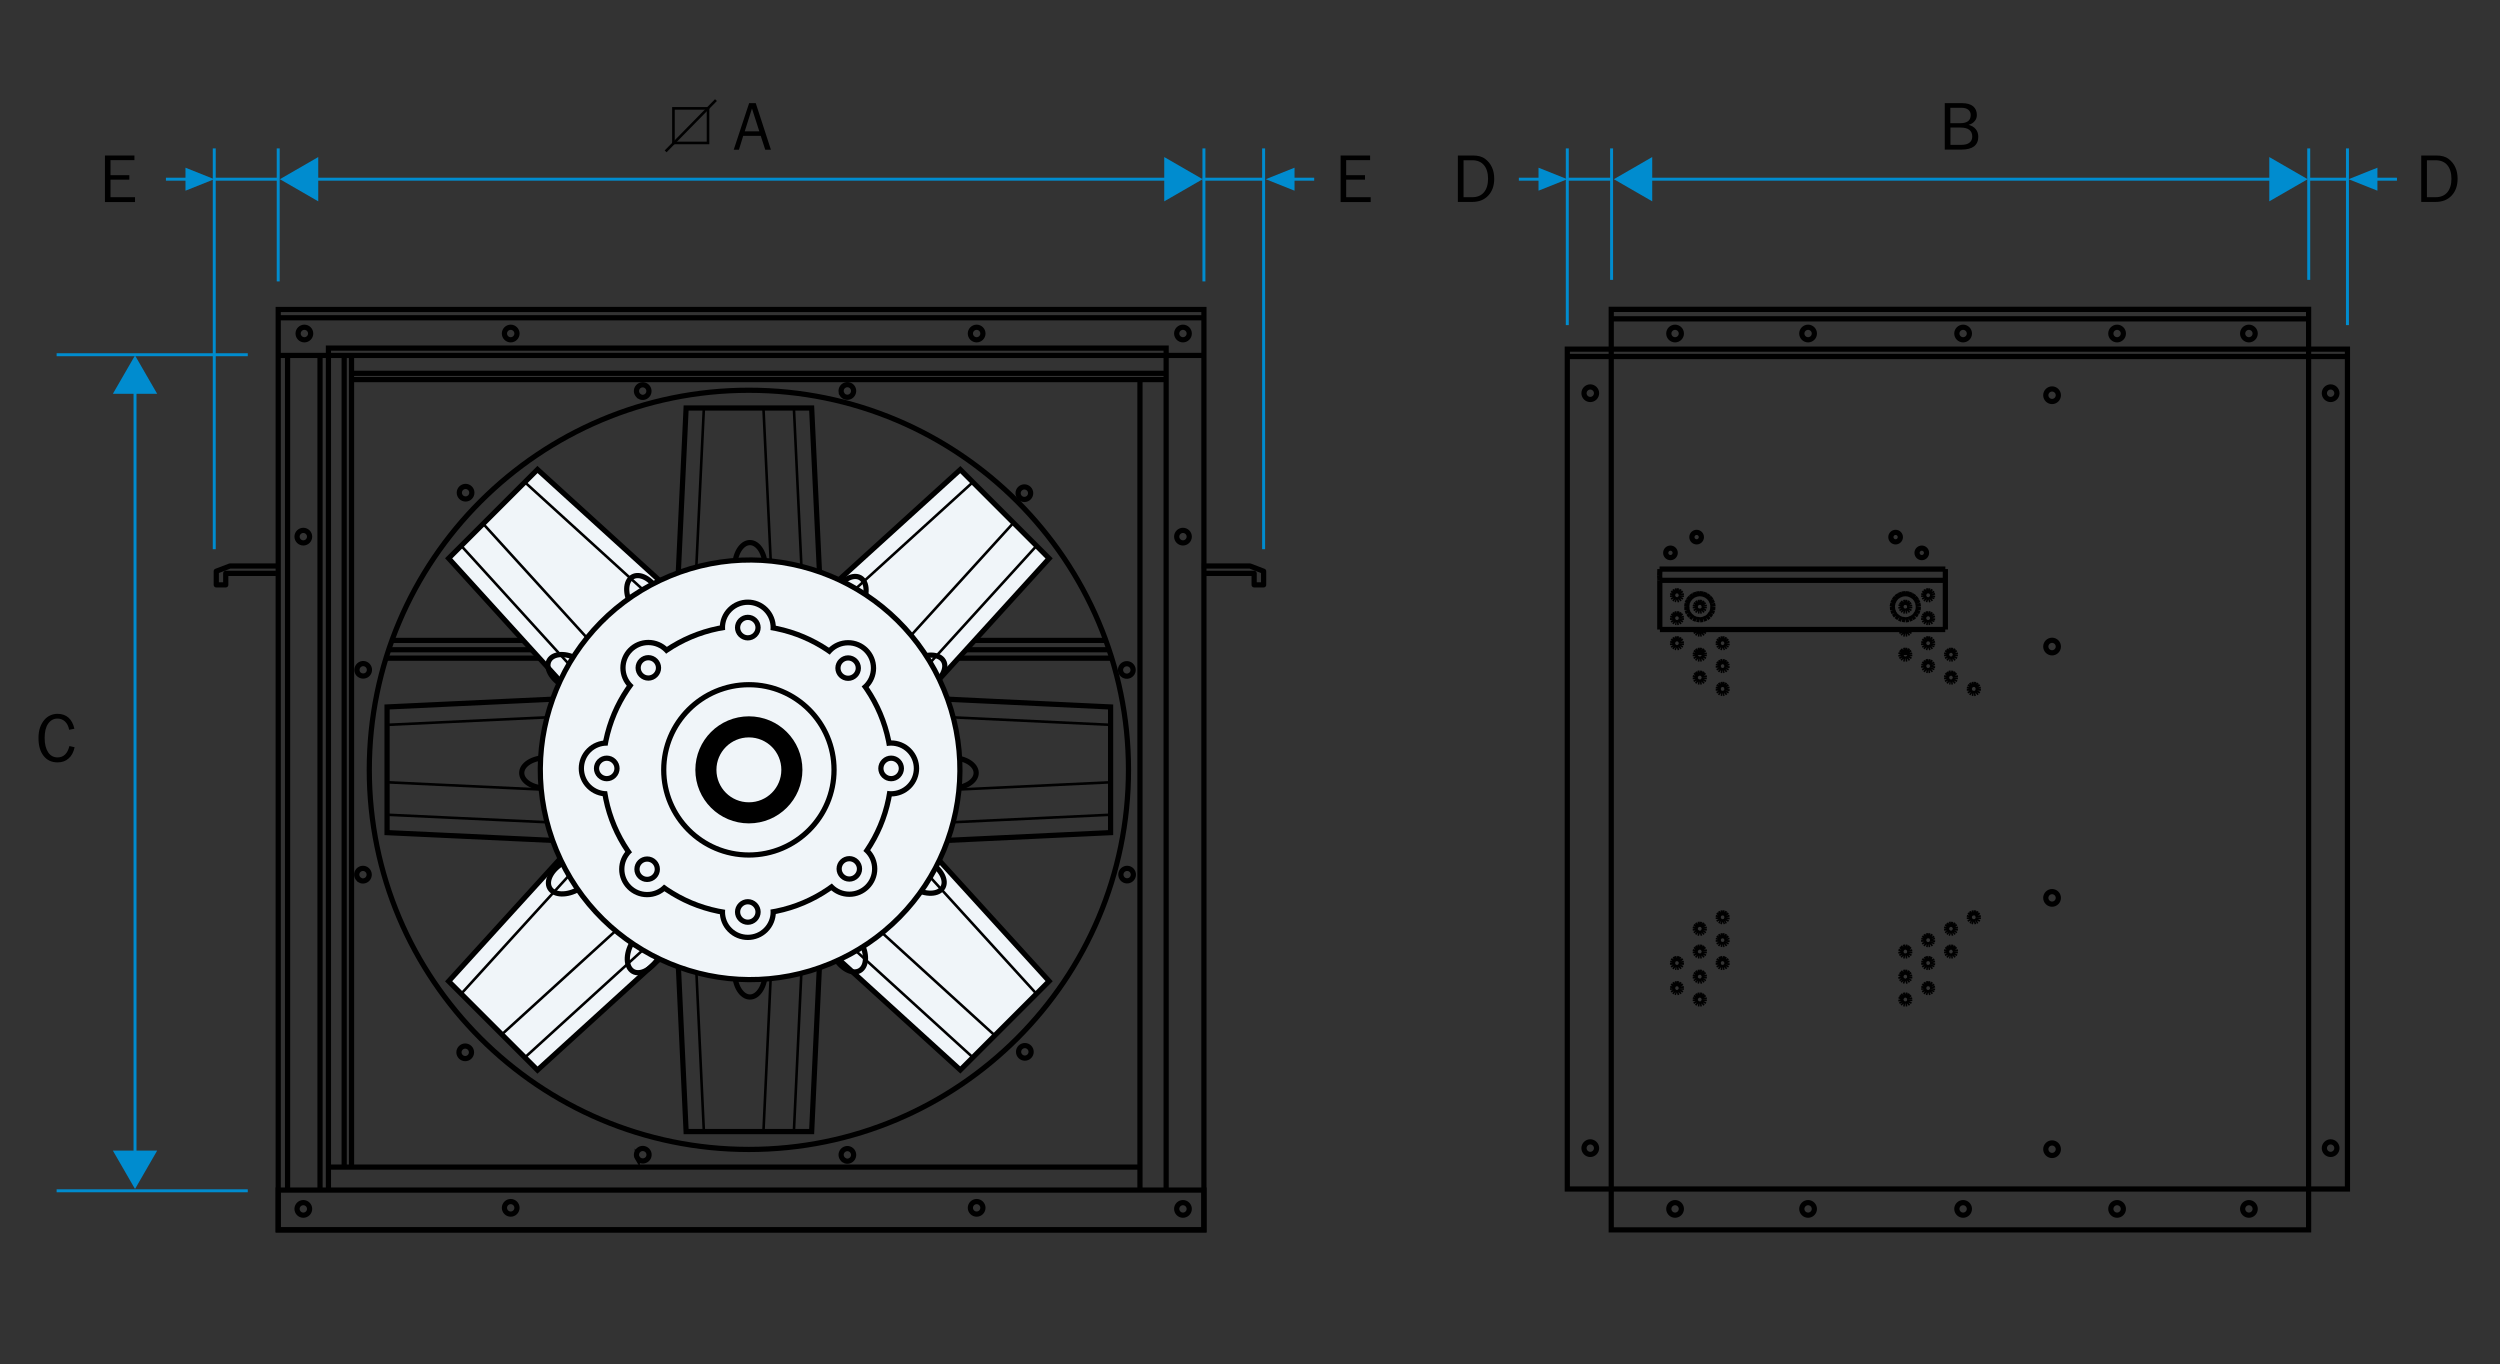 <?xml version="1.0" encoding="UTF-8"?>
<svg id="Layer_1" data-name="Layer 1" xmlns="http://www.w3.org/2000/svg" xmlns:xlink="http://www.w3.org/1999/xlink" viewBox="0 0 211.08 115.2">
  <rect x="0" y="0" width="211.08" height="115.2" fill="#333333" stroke="none"/>
  <defs>
    <style>
      .cls-1 {
        stroke-width: .22px;
      }

      .cls-1, .cls-2, .hairline, .cls-3, .cls-4, .cls-5, .cls-6 {
        fill: none;
      }

      .cls-1, .cls-2, .cls-3, .cls-5, .cls-6 {
        stroke: #000;
      }

      .cls-1, .cls-2, .cls-3, .cls-6 {
        stroke-miterlimit: 3.86;
      }

      .cls-2 {
        stroke-width: 1.78px;
      }

      .hairline {
        stroke: #008ccf;
        stroke-miterlimit: 10;
        stroke-width: .25px;
      }

      .cls-3 {
        stroke-width: .89px;
      }

      .cls-7, .cls-4, .cls-8, .cls-9 {
        stroke-width: 0px;
      }

      .cls-10 {
        clip-path: url(#clippath);
      }

      .cls-5 {
        stroke-linejoin: round;
      }

      .cls-5, .cls-6 {
        stroke-width: .44px;
      }

      .cls-8 {
        fill: #008ccf;
      }

      .cls-9 {
        fill: #f0f5f9;
      }
    </style>
    <clipPath id="clippath">
      <path class="cls-4" d="M31.18,65c0,17.7,14.35,32.05,32.05,32.05s32.05-14.35,32.05-32.05-14.35-32.05-32.05-32.05-32.05,14.35-32.05,32.05"/>
    </clipPath>
  </defs>
  <g>
    <line class="hairline" x1="138.95" y1="15.13" x2="192.15" y2="15.13"/>
    <polygon class="cls-8" points="139.5 17 136.26 15.13 139.5 13.26 139.5 17"/>
    <polygon class="cls-8" points="191.6 17 194.84 15.13 191.6 13.26 191.6 17"/>
  </g>
  <g>
    <line class="hairline" x1="26.32" y1="15.13" x2="98.85" y2="15.13"/>
    <polygon class="cls-8" points="26.87 17 23.63 15.13 26.87 13.26 26.87 17"/>
    <polygon class="cls-8" points="98.3 17 101.54 15.13 98.3 13.26 98.3 17"/>
  </g>
  <g>
    <line class="hairline" x1="11.4" y1="97.7" x2="11.4" y2="32.7"/>
    <polygon class="cls-8" points="13.27 97.15 11.4 100.39 9.53 97.15 13.27 97.15"/>
    <polygon class="cls-8" points="13.27 33.25 11.4 30.01 9.53 33.25 13.27 33.25"/>
  </g>
  <rect class="cls-6" x="23.49" y="26.13" width="78.16" height="77.71"/>
  <line class="cls-1" x1="60.45" y1="8.45" x2="56.2" y2="12.78"/>
  <rect class="cls-1" x="56.86" y="9.15" width="2.92" height="2.92"/>
  <path class="cls-6" d="M29.06,30.01v68.52M98.46,32.05H29.59M96.25,100.39V32.05M27.64,98.54h68.7M29.68,30.01v68.52M98.46,31.52H29.77M24.28,100.48V30.01M27.02,29.93v70.55M27.73,29.39h70.73v71.09H27.73V29.39ZM23.4,30.01h78.16M23.4,26.83h78.16M23.49,100.48h78.16v3.36H23.49v-3.36Z"/>
  <line class="hairline" x1="4.78" y1="100.54" x2="20.92" y2="100.54"/>
  <line class="hairline" x1="4.78" y1="29.95" x2="20.92" y2="29.95"/>
  <path class="cls-7" d="M5.84,61.62c-.06-.31-.18-.54-.35-.7-.17-.16-.38-.25-.63-.25-.34,0-.6.15-.8.44-.2.29-.29.69-.29,1.2s.1.91.29,1.2.46.44.8.44c.25,0,.46-.08.63-.24.17-.16.29-.4.37-.72l.44.1c-.09.42-.26.74-.51.95-.24.22-.55.33-.93.33-.5,0-.89-.18-1.18-.55-.29-.37-.43-.86-.43-1.5,0-.33.04-.63.13-.89.09-.26.22-.49.4-.69.14-.15.3-.27.49-.35s.38-.12.59-.12c.37,0,.68.11.92.32.24.21.41.53.5.94l-.45.09Z"/>
  <line class="hairline" x1="23.49" y1="12.53" x2="23.49" y2="23.76"/>
  <line class="hairline" x1="101.65" y1="12.53" x2="101.65" y2="23.76"/>
  <path class="cls-7" d="M62.88,11.09h1.23l-.62-1.93-.61,1.93ZM61.95,12.64l1.3-3.93h.56l1.28,3.93h-.48l-.38-1.17h-1.48l-.36,1.17h-.45Z"/>
  <path class="cls-6" d="M143.68,54.92l-.17-.02M143.53,54.9l-.17.02M143.38,54.92l-.15.09M143.25,55l-.11.13M143.16,55.13l-.04.15M143.14,55.28v.13M143.16,55.41l.07.13M143.25,55.54l.11.09M143.38,55.63l.13.02M143.53,55.65l.13-.02M143.68,55.63l.11-.09M143.81,55.54l.07-.13M143.89,51.09l-.11-.13M143.81,50.96l-.15-.09M143.68,50.87l-.17-.02M143.53,50.85l-.17.02M143.38,50.87l-.15.09M143.25,50.96l-.11.13M143.16,51.09l-.04.13M143.14,51.22v.15M143.16,51.37l.07.13M143.25,51.5l.11.09M143.38,51.58l.13.02M143.53,51.6l.13-.02M143.68,51.58l.11-.09M143.81,51.5l.07-.13M141.96,54.16l-.11-.13M141.87,54.04l-.15-.09M141.74,53.95l-.17-.02M141.59,53.93l-.15.02M141.46,53.95l-.15.09M141.33,54.04l-.11.13M141.25,54.16l-.04.15M141.22,54.32v.15M141.25,54.47l.07.11M141.33,54.57l.11.09M141.46,54.66l.11.04M141.59,54.7l.13-.04M141.74,54.66l.11-.09M141.87,54.57l.07-.11M161.24,55.13l-.11-.13M161.16,55l-.15-.09M161.03,54.92l-.17-.02M160.88,54.9l-.17.02M160.72,54.92l-.13.09M160.62,55l-.11.13M160.53,55.13l-.06.15M160.49,55.28l.02.13M160.53,55.41l.07.13M160.62,55.54l.09.09M160.72,55.63l.13.02M160.88,55.65l.13-.02M161.03,55.63l.11-.09M161.16,55.54l.07-.13M143.85,55.09h-.67M141.96,50.12l-.11-.13M141.87,49.99l-.15-.09M141.74,49.9l-.17-.02M141.59,49.88l-.15.02M141.46,49.9l-.15.09M141.33,49.99l-.11.13M141.25,50.12l-.04.15M141.22,50.27v.13M141.25,50.4l.07.13M141.33,50.53l.11.09M141.46,50.61l.11.04M141.59,50.66l.13-.04M141.74,50.61l.11-.09M141.87,50.53l.07-.13M141.96,52.03l-.11-.11M141.87,51.93l-.15-.09M141.74,51.84l-.17-.04M141.59,51.8l-.15.04M141.46,51.84l-.15.09M141.33,51.93l-.11.11M141.25,52.03l-.04.15M141.22,52.19v.15M141.25,52.34l.07.13M141.33,52.46l.11.09M141.46,52.55l.11.02M141.59,52.57l.13-.02M141.74,52.55l.11-.09M141.87,52.46l.07-.13M163.16,50.12l-.08-.13M163.09,49.99l-.15-.09M162.96,49.9l-.17-.02M162.81,49.88l-.17.02M162.66,49.9l-.15.09M162.53,49.99l-.11.13M162.45,50.12l-.04.15M162.42,50.27v.13M162.45,50.4l.07.13M162.53,50.53l.11.09M162.66,50.61l.13.04M162.81,50.66l.13-.04M162.96,50.61l.11-.09M163.09,50.53l.04-.13M163.16,52.03l-.08-.11M163.09,51.93l-.15-.09M162.96,51.84l-.17-.04M162.81,51.8l-.17.04M162.66,51.84l-.15.09M162.53,51.93l-.11.11M162.45,52.03l-.04.15M162.42,52.19v.15M162.45,52.34l.07.13M162.53,52.46l.11.09M162.66,52.55l.13.02M162.81,52.57l.13-.02M162.96,52.55l.11-.09M163.09,52.46l.04-.13M144.6,50.94l-.13-.26M144.5,50.68l-.21-.24M144.3,50.44l-.23-.17M144.09,50.27l-.3-.11M143.81,50.16l-.3-.04M143.53,50.12l-.3.04M143.25,50.16l-.3.11M142.97,50.27l-.23.17M142.75,50.44l-.21.24M142.56,50.68l-.13.26M142.45,50.94l-.04.28M142.43,51.22v.3M142.45,51.52l.09.26M142.56,51.78l.17.24M142.75,52.01l.2.17M142.97,52.19l.26.11M143.25,52.29l.26.04M143.53,52.34l.26-.04M143.81,52.29l.26-.11M144.09,52.19l.2-.17M144.3,52.01l.17-.24M144.5,51.78l.09-.26M161.95,50.94l-.13-.26M161.84,50.68l-.19-.24M161.67,50.44l-.26-.17M161.43,50.27l-.28-.11M161.18,50.16l-.32-.04M160.88,50.12l-.3.04M160.6,50.16l-.28.11M160.34,50.27l-.26.17M160.1,50.44l-.19.24M159.93,50.68l-.13.26M159.82,50.94l-.06.28M159.78,51.22l.02.3M159.82,51.52l.09.26M159.93,51.78l.15.24M160.1,52.01l.22.17M160.34,52.19l.24.11M160.6,52.29l.26.04M160.88,52.34l.28-.04M161.18,52.29l.24-.11M161.43,52.19l.22-.17M161.67,52.01l.15-.24M161.84,51.78l.09-.26M161.95,51.52l.02-.3M144.6,51.52l.02-.3M163.16,52.34l.02-.15M163.16,50.4l.02-.13M141.96,52.34v-.15M141.96,50.4v-.13M140.15,53.15h24.09M164.25,48.05h-24.13M140.15,48.05l-.02.56M140.15,49l-.02-.39M161.2,55.09h-.67M161.24,55.41v-.13M141.96,54.47v-.15M143.89,51.37v-.15M143.89,55.41v-.13M145.81,58.32l.02-.15M145.81,54.47l.02-.15M163.16,54.47l.02-.15M163.16,56.38l.02-.15M167.03,58.32v-.15M145.81,81.46l.02-.15M141.96,81.46v-.15M167.03,77.6v-.15M161.24,82.62v-.15M141.96,83.57v-.13M165.09,80.49v-.15M163.16,79.52l.02-.15M143.89,80.49v-.15M143.89,78.57v-.15M145.81,79.52l.02-.15M165.09,78.57v-.15M163.16,83.57l.02-.13M163.16,81.46l.02-.15M161.24,84.53v-.15M145.81,77.6l.02-.15M143.89,82.62v-.15M143.89,84.53v-.15M165.09,57.35v-.15M165.09,55.41v-.13M161.24,53.3v-.15M161.24,51.37v-.15M145.81,56.38l.02-.15M143.89,57.35v-.15M143.89,53.3v-.15M161.24,80.49v-.15"/>
  <path class="cls-6" d="M145.59,79.74l.11-.09M145.72,79.65l.07-.13M143.89,78.27l-.11-.13M143.81,78.14l-.15-.09M143.68,78.06l-.17-.02M143.53,78.03l-.17.02M143.38,78.06l-.15.09M143.25,78.14l-.11.13M143.16,78.27l-.04.15M143.14,78.42v.15M143.16,78.57l.07.11M143.25,78.68l.11.09M143.38,78.77l.13.04M143.53,78.81l.13-.04M143.68,78.77l.11-.09M143.81,78.68l.07-.11M143.89,80.19l-.11-.11M143.81,80.08l-.15-.09M143.68,79.99l-.17-.04M143.53,79.95l-.17.04M143.38,79.99l-.15.09M143.25,80.08l-.11.11M143.16,80.19l-.04.15M143.14,80.34v.15M143.16,80.49l.07.13M143.25,80.62l.11.09M143.38,80.7l.13.02M143.53,80.72l.13-.02M143.68,80.7l.11-.09M143.81,80.62l.07-.13M163.16,79.24l-.08-.13M163.09,79.11l-.15-.09M162.96,79.02l-.17-.02M162.81,79l-.17.02M162.66,79.02l-.15.09M162.53,79.11l-.11.13M162.45,79.24l-.04.13M162.42,79.37v.15M162.45,79.52l.07.13M162.53,79.65l.11.09M162.66,79.74l.13.02M162.81,79.76l.13-.02M162.96,79.74l.11-.09M163.09,79.65l.05-.13M165.09,80.19l-.11-.11M165.01,80.08l-.15-.09M164.88,79.99l-.17-.04M164.73,79.95l-.15.04M164.6,79.99l-.15.09M164.47,80.08l-.11.11M164.38,80.19l-.04.15M164.36,80.34v.15M164.38,80.49l.07.13M164.47,80.62l.11.09M164.6,80.7l.11.02M164.73,80.72l.13-.02M164.88,80.7l.11-.09M165.01,80.62l.07-.13M141.96,83.29l-.11-.13M141.87,83.16l-.15-.09M141.74,83.07l-.17-.02M141.59,83.05l-.15.02M141.46,83.07l-.15.09M141.33,83.16l-.11.13M141.25,83.29l-.04.15M141.22,83.44v.13M141.25,83.57l.07.13M141.33,83.7l.11.09M141.46,83.78l.11.04M141.59,83.82l.13-.04M141.74,83.78l.11-.09M141.87,83.7l.07-.13M161.24,82.32l-.11-.13M161.16,82.19l-.15-.09M161.03,82.1l-.17-.02M160.88,82.08l-.17.02M160.72,82.1l-.13.09M160.62,82.19l-.11.13M160.53,82.32l-.06.15M160.49,82.47l.02.15M160.53,82.62l.07.11M160.62,82.73l.09.09M160.72,82.81l.13.04M160.88,82.86l.13-.04M161.03,82.81l.11-.09M161.16,82.73l.07-.11M167.03,77.3l-.11-.13M166.94,77.17l-.15-.09M166.82,77.09l-.17-.02M166.66,77.07l-.17.02M166.51,77.09l-.15.09M166.39,77.17l-.11.13M166.3,77.3l-.04.15M166.28,77.45v.15M166.3,77.6l.07.13M166.39,77.73l.11.06M166.51,77.8l.13.04M166.66,77.84l.13-.04M166.82,77.8l.11-.06M166.94,77.73l.07-.13M141.96,81.16l-.11-.13M141.87,81.03l-.15-.06M141.74,80.96l-.17-.04M141.59,80.92l-.15.04M141.46,80.96l-.15.06M141.33,81.03l-.11.13M141.25,81.16l-.04.15M141.22,81.31v.15M141.25,81.46l.07.13M141.33,81.59l.11.09M141.46,81.67l.11.02M141.59,81.69l.13-.02M141.74,81.67l.11-.09M141.87,81.59l.07-.13M145.81,81.16l-.11-.13M145.72,81.03l-.15-.06M145.59,80.96l-.15-.04M145.46,80.92l-.17.04M145.31,80.96l-.15.06M145.18,81.03l-.11.13M145.1,81.16l-.04.15M145.08,81.31v.15M145.1,81.46l.07.13M145.18,81.59l.11.09M145.31,81.67l.13.02M145.46,81.69l.11-.02M145.59,81.67l.11-.09M145.72,81.59l.07-.13M167.03,58.02l-.11-.13M166.94,57.89l-.15-.09M166.82,57.8l-.17-.02M166.66,57.78l-.17.02M166.51,57.8l-.15.09M166.39,57.89l-.11.13M166.3,58.02l-.04.15M166.28,58.17v.15M166.3,58.32l.07.13M166.39,58.45l.11.09M166.51,58.53l.13.02M166.66,58.56l.13-.02M166.82,58.53l.11-.09M166.94,58.45l.07-.13M163.16,56.1l-.08-.13M163.09,55.97l-.15-.09M162.96,55.89l-.17-.04M162.81,55.84l-.17.04M162.66,55.89l-.15.09M162.53,55.97l-.11.13M162.45,56.1l-.04.13M162.42,56.23v.15M162.45,56.38l.07.13M162.53,56.51l.11.09M162.66,56.6l.13.02M162.81,56.62l.13-.02M162.96,56.6l.11-.09M163.09,56.51l.05-.13M163.16,54.17l-.08-.13M163.09,54.04l-.15-.09M162.96,53.95l-.17-.02M162.81,53.93l-.17.02M162.66,53.95l-.15.09M162.53,54.04l-.11.13M162.45,54.17l-.04.15M162.42,54.32v.15M162.45,54.47l.07.11M162.53,54.57l.11.09M162.66,54.66l.13.04M162.81,54.7l.13-.04M162.96,54.66l.11-.09M163.09,54.57l.05-.11M145.81,54.17l-.11-.13M145.72,54.04l-.15-.09M145.59,53.95l-.15-.02M145.46,53.93l-.17.02M145.31,53.95l-.15.09M145.18,54.04l-.11.13M145.1,54.17l-.04.15M145.08,54.32v.15M145.1,54.47l.07.11M145.18,54.57l.11.09M145.31,54.66l.13.04M145.46,54.7l.11-.04M145.59,54.66l.11-.09M145.72,54.57l.07-.11M145.81,58.02l-.11-.13M145.72,57.89l-.15-.09M145.59,57.8l-.15-.02M145.46,57.78l-.17.02M145.31,57.8l-.15.09M145.18,57.89l-.11.13M145.1,58.02l-.04.15M145.08,58.17v.15M145.1,58.32l.07.13M145.18,58.45l.11.09M145.31,58.53l.13.02M145.46,58.56l.11-.02M145.59,58.53l.11-.09M145.72,58.45l.07-.13M143.89,55.13l-.11-.13M143.81,55l-.15-.09"/>
  <path class="cls-6" d="M160.53,80.19l-.06.15M160.49,80.34l.02.15M160.53,80.49l.07.13M160.62,80.62l.09.09M160.72,80.7l.13.02M160.88,80.72l.13-.02M161.03,80.7l.11-.09M161.16,80.62l.07-.13M143.16,53.3l.07.13M143.25,53.43l.11.09M143.38,53.52l.13.02M143.53,53.54l.13-.02M143.68,53.52l.11-.09M143.81,53.43l.07-.13M143.89,57.05l-.11-.11M143.81,56.94l-.15-.09M143.68,56.86l-.17-.04M143.53,56.81l-.17.04M143.38,56.86l-.15.09M143.25,56.94l-.11.11M143.16,57.05l-.04.15M143.14,57.2v.15M143.16,57.35l.07.13M143.25,57.48l.11.09M143.38,57.57l.13.02M143.53,57.59l.13-.02M143.68,57.57l.11-.09M143.81,57.48l.07-.13M145.81,56.1l-.11-.13M145.72,55.97l-.15-.09M145.59,55.89l-.15-.04M145.46,55.84l-.17.04M145.31,55.89l-.15.09M145.18,55.97l-.11.13M145.1,56.1l-.04.13M145.08,56.23v.15M145.1,56.38l.07.13M145.18,56.51l.11.09M145.31,56.6l.13.02M145.46,56.62l.11-.02M145.59,56.6l.11-.09M145.72,56.51l.07-.13M161.24,51.09l-.11-.13M161.16,50.96l-.15-.09M161.03,50.87l-.17-.02M160.88,50.85l-.17.02M160.72,50.87l-.13.09M160.62,50.96l-.11.13M160.53,51.09l-.06.13M160.49,51.22l.02.15M160.53,51.37l.07.13M160.62,51.5l.09.09M160.72,51.58l.13.02M160.88,51.6l.13-.02M161.03,51.58l.11-.09M161.16,51.5l.07-.13M160.53,53.3l.07.13M160.62,53.43l.09.09M160.72,53.52l.13.02M160.88,53.54l.13-.02M161.03,53.52l.11-.09M161.16,53.43l.07-.13M165.09,55.13l-.11-.13M165.01,55l-.15-.09M164.88,54.92l-.17-.02M164.73,54.9l-.15.02M164.6,54.92l-.15.09M164.47,55l-.11.13M164.38,55.13l-.04.15M164.36,55.28v.13M164.38,55.41l.07.13M164.47,55.54l.11.09M164.6,55.63l.11.02M164.73,55.65l.13-.02M164.88,55.63l.11-.09M165.01,55.54l.07-.13M165.09,57.05l-.11-.11M165.01,56.94l-.15-.09M164.88,56.86l-.17-.04M164.73,56.81l-.15.04M164.6,56.86l-.15.09M164.47,56.94l-.11.11M164.38,57.05l-.04.15M164.36,57.2v.15M164.38,57.35l.07.13M164.47,57.48l.11.09M164.6,57.57l.11.02M164.73,57.59l.13-.02M164.88,57.57l.11-.09M165.01,57.48l.07-.13M143.89,84.25l-.11-.13M143.81,84.13l-.15-.09M143.68,84.04l-.17-.04M143.53,84l-.17.04M143.38,84.04l-.15.09M143.25,84.13l-.11.13M143.16,84.25l-.04.13M143.14,84.38v.15M143.16,84.53l.07.13M143.25,84.66l.11.09M143.38,84.75l.13.02M143.53,84.77l.13-.02M143.68,84.75l.11-.09M143.81,84.66l.07-.13M143.89,82.32l-.11-.13M143.81,82.19l-.15-.09M143.68,82.1l-.17-.02M143.53,82.08l-.17.02M143.38,82.1l-.15.09M143.25,82.19l-.11.13M143.16,82.32l-.04.15M143.14,82.47v.15M143.16,82.62l.07.11M143.25,82.73l.11.09M143.38,82.81l.13.04M143.53,82.86l.13-.04M143.68,82.81l.11-.09M143.81,82.73l.07-.11M145.81,77.3l-.11-.13M145.72,77.17l-.15-.09M145.59,77.09l-.15-.02M145.46,77.07l-.17.02M145.31,77.09l-.15.09M145.18,77.17l-.11.13M145.1,77.3l-.04.15M145.08,77.45v.15M145.1,77.6l.07.13M145.18,77.73l.11.06M145.31,77.8l.13.04M145.46,77.84l.11-.04M145.59,77.8l.11-.06M145.72,77.73l.07-.13M161.24,84.25l-.11-.13M161.16,84.13l-.15-.09M161.03,84.04l-.17-.04M160.88,84l-.17.04M160.72,84.04l-.13.09M160.62,84.13l-.11.13M160.53,84.25l-.06.13M160.49,84.38l.02.15M160.53,84.53l.07.13M160.62,84.66l.09.09M160.72,84.75l.13.02M160.88,84.77l.13-.02M161.03,84.75l.11-.09M161.16,84.66l.07-.13M163.16,81.16l-.08-.13M163.09,81.03l-.15-.06M162.96,80.96l-.17-.04M162.81,80.92l-.17.04M162.66,80.96l-.15.06M162.53,81.03l-.11.13M162.45,81.16l-.04.15M162.43,81.31v.15M162.45,81.46l.07.13M162.53,81.59l.11.09M162.66,81.67l.13.02M162.81,81.69l.13-.02M162.96,81.67l.11-.09M163.09,81.59l.05-.13M163.16,83.29l-.08-.13M163.09,83.16l-.15-.09M162.96,83.07l-.17-.02M162.81,83.05l-.17.02M162.66,83.07l-.15.09M162.53,83.16l-.11.13M162.45,83.29l-.04.15M162.43,83.44v.13M162.45,83.57l.07.13M162.53,83.7l.11.09M162.66,83.78l.13.04M162.81,83.82l.13-.04M162.96,83.78l.11-.09M163.09,83.7l.05-.13M165.09,78.27l-.11-.13M165.01,78.14l-.15-.09M164.88,78.06l-.17-.02M164.73,78.03l-.15.02M164.6,78.06l-.15.09M164.47,78.14l-.11.13M164.38,78.27l-.04.15M164.36,78.42v.15M164.38,78.57l.07.11M164.47,78.68l.11.09M164.6,78.77l.11.04M164.73,78.81l.13-.04M164.88,78.77l.11-.09M165.01,78.68l.07-.11M145.81,79.24l-.11-.13M145.72,79.11l-.15-.09M145.59,79.02l-.15-.02M145.46,79l-.17.02M145.31,79.02l-.15.09M145.18,79.11l-.11.13M145.1,79.24l-.04.13M145.08,79.37v.15M145.1,79.52l.07.13M145.18,79.65l.11.09M145.31,79.73l.13.02M145.46,79.76l.11-.02"/>
  <path class="cls-6" d="M161.98,51.22l-.05-.28M144.64,51.22l-.05-.28M163.19,52.18l-.05-.15M163.19,50.27l-.05-.15M141.97,52.18l-.03-.15M141.97,50.27l-.03-.15M140.14,49v4.15M164.25,49v4.15M164.25,49v-.95M164.25,49h-24.12M161.25,55.28l-.03-.15M141.97,54.32l-.03-.15M143.91,51.22l-.03-.13M143.91,55.28l-.03-.15M145.84,58.17l-.05-.15M145.84,54.32l-.05-.15M163.19,54.32l-.05-.15M163.19,56.23l-.05-.13M167.04,58.17l-.03-.15M145.84,81.31l-.05-.15M141.97,81.31l-.03-.15M167.04,77.45l-.03-.15M161.25,82.47l-.03-.15M141.97,83.44l-.03-.15M165.11,80.34l-.03-.15M163.19,79.37l-.05-.13M143.91,80.34l-.03-.15M143.91,78.42l-.03-.15M145.84,79.37l-.05-.13M165.11,78.42l-.03-.15M163.19,83.44l-.05-.15M163.19,81.31l-.05-.15M161.25,84.38l-.03-.13M145.84,77.45l-.05-.15M143.91,82.47l-.03-.15M143.91,84.38l-.03-.13M165.11,57.2l-.03-.15M165.11,55.28l-.03-.15M160.48,53.15l.03.15M161.25,51.22l-.03-.13M145.84,56.23l-.05-.13M143.91,57.2l-.03-.15M143.13,53.15v.15M161.25,80.34l-.03-.15M161.24,80.19l-.11-.11M161.16,80.08l-.15-.09M161.03,79.99l-.17-.04M160.88,79.95l-.17.04M160.72,79.99l-.13.09M160.62,80.08l-.11.11"/>
  <path class="cls-5" d="M23.48,47.79h-4.07l-1.15.44v1.15h.8v-.97h4.24M101.47,47.79h4.07l1.15.44v1.15h-.8v-.97h-4.24"/>
  <g class="cls-10">
    <path class="cls-6" d="M30.72,54.86h64.75M30.72,55.57h64.75M30.72,54.07h64.75"/>
  </g>
  <path class="cls-6" d="M32.68,59.69l15.12-.71h31.03l14.94.71v10.61l-14.94.71h-31.03l-15.12-.71v-10.61ZM31.18,65c0-17.7,14.35-32.05,32.05-32.05s32.05,14.35,32.05,32.05-14.35,32.05-32.05,32.05-32.05-14.35-32.05-32.05Z"/>
  <path class="cls-1" d="M32.68,68.79l15.12.71h31.03l14.94-.71M32.68,61.2l15.12-.71h31.03l14.94.71"/>
  <polygon class="cls-9" points="37.88 82.85 48.07 71.65 70.01 49.71 81.08 39.65 88.58 47.15 78.52 58.21 56.57 80.16 45.38 90.35 37.88 82.85"/>
  <polygon class="cls-6" points="37.88 82.85 48.07 71.65 70.01 49.71 81.08 39.65 88.58 47.15 78.52 58.21 56.57 80.16 45.38 90.35 37.88 82.85"/>
  <path class="cls-1" d="M44.32,89.28l11.19-10.19,21.94-21.94,10.07-11.07M38.94,83.91l10.19-11.19,21.94-21.94,11.07-10.07"/>
  <polygon class="cls-6" points="57.93 95.54 57.22 80.42 57.22 49.39 57.93 34.45 68.53 34.45 69.24 49.39 69.24 80.42 68.53 95.54 57.93 95.54"/>
  <path class="cls-1" d="M67.03,95.54l.71-15.12v-31.03l-.71-14.94M59.43,95.54l-.71-15.12v-31.03l.71-14.94"/>
  <polygon class="cls-9" points="81.08 90.34 69.88 80.15 47.94 58.21 37.88 47.14 45.38 39.64 56.45 49.71 78.39 71.65 88.58 82.84 81.08 90.34"/>
  <polygon class="cls-6" points="81.08 90.34 69.88 80.15 47.94 58.21 37.88 47.14 45.38 39.64 56.45 49.71 78.39 71.65 88.58 82.84 81.08 90.34"/>
  <path class="cls-1" d="M64.46,95.54l.71-15.12v-31.03l-.71-14.94M42.37,87.34l11.19-10.19,21.94-21.94,10.07-11.07M32.68,66.05l15.12.71h31.03l14.94-.71M84,87.43l-11.19-10.19-21.94-21.94-10.07-11.07M87.51,83.91l-10.19-11.19-21.94-21.94-11.07-10.07M82.14,89.28l-11.19-10.19-21.94-21.94-10.07-11.07"/>
  <path class="cls-6" d="M55.61,80.85c-.58,1-1.55,1.52-2.16,1.17-.62-.36-.65-1.46-.07-2.46l17.1-29.61c.58-1,1.55-1.52,2.16-1.17.62.36.65,1.46.07,2.46l-17.1,29.61ZM48.88,75.06c-1,.58-2.1.55-2.46-.07-.36-.62.16-1.59,1.17-2.16l29.61-17.1c1-.58,2.1-.55,2.46.07.36.62-.17,1.59-1.17,2.16l-29.61,17.1ZM46.14,66.55c-1.16,0-2.09-.58-2.09-1.29s.94-1.29,2.09-1.29h34.19c1.16,0,2.09.58,2.09,1.29s-.94,1.29-2.09,1.29h-34.19ZM47.54,57.91c-1-.58-1.52-1.55-1.17-2.16.36-.62,1.46-.65,2.46-.07l29.61,17.09c1,.58,1.52,1.55,1.17,2.16h0c-.36.62-1.46.65-2.46.07l-29.61-17.09ZM53.33,51.17c-.58-1-.55-2.1.07-2.46.62-.36,1.59.16,2.16,1.17l17.1,29.61c.58,1,.55,2.1-.07,2.46-.62.36-1.59-.17-2.16-1.17l-17.1-29.61ZM62.03,47.9c0-1.15.58-2.09,1.29-2.09s1.29.94,1.29,2.09v34.19c0,1.15-.58,2.09-1.29,2.09s-1.29-.94-1.29-2.09v-34.19Z"/>
  <path class="cls-9" d="M45.62,65c0-9.78,7.93-17.71,17.71-17.71s17.71,7.93,17.71,17.71-7.93,17.71-17.71,17.71-17.71-7.93-17.71-17.71"/>
  <circle class="cls-6" cx="63.33" cy="65" r="17.71" transform="translate(-20.05 29.18) rotate(-22.5)"/>
  <path class="cls-9" d="M51.13,65c0-6.6,5.35-11.96,11.96-11.96s11.96,5.35,11.96,11.96-5.35,11.96-11.96,11.96-11.96-5.35-11.96-11.96"/>
  <circle class="cls-3" cx="63.09" cy="65" r="11.96"/>
  <path class="cls-9" d="M69.79,73.36c0-1.06.86-1.92,1.92-1.92s1.92.86,1.92,1.92-.86,1.92-1.92,1.92-1.92-.86-1.92-1.92"/>
  <circle class="cls-3" cx="71.71" cy="73.36" r="1.92"/>
  <path class="cls-9" d="M52.82,56.39c0-1.06.86-1.92,1.92-1.92s1.92.86,1.92,1.92-.86,1.92-1.92,1.92-1.92-.86-1.92-1.92"/>
  <circle class="cls-3" cx="54.74" cy="56.39" r="1.92"/>
  <path class="cls-9" d="M73.88,66.24c-.75-.75-.75-1.97,0-2.72.75-.75,1.97-.75,2.72,0,.75.75.75,1.97,0,2.72-.75.75-1.97.75-2.72,0"/>
  <path class="cls-3" d="M73.88,66.24c-.75-.75-.75-1.97,0-2.72.75-.75,1.97-.75,2.72,0,.75.75.75,1.97,0,2.72-.75.75-1.97.75-2.72,0Z"/>
  <path class="cls-9" d="M49.87,66.24c-.75-.75-.75-1.97,0-2.72.75-.75,1.97-.75,2.72,0,.75.75.75,1.97,0,2.72-.75.75-1.97.75-2.72,0"/>
  <path class="cls-3" d="M49.87,66.24c-.75-.75-.75-1.97,0-2.72.75-.75,1.97-.75,2.72,0,.75.75.75,1.97,0,2.72-.75.75-1.97.75-2.72,0Z"/>
  <path class="cls-9" d="M71.61,58.33c-1.06,0-1.92-.86-1.92-1.92s.86-1.92,1.92-1.92c1.06,0,1.92.86,1.92,1.92s-.86,1.92-1.92,1.92"/>
  <path class="cls-3" d="M71.61,58.33c-1.06,0-1.92-.86-1.92-1.92s.86-1.92,1.92-1.92c1.06,0,1.92.86,1.92,1.92s-.86,1.92-1.92,1.92Z"/>
  <path class="cls-9" d="M54.64,75.31c-1.06,0-1.92-.86-1.92-1.92s.86-1.92,1.92-1.92,1.92.86,1.92,1.92-.86,1.92-1.92,1.92"/>
  <path class="cls-3" d="M54.64,75.31c-1.06,0-1.92-.86-1.92-1.92s.86-1.92,1.92-1.92,1.92.86,1.92,1.92-.86,1.92-1.92,1.92Z"/>
  <path class="cls-9" d="M64.5,54.35c-.75.75-1.97.75-2.72,0-.75-.75-.75-1.97,0-2.72.75-.75,1.97-.75,2.72,0,.75.75.75,1.97,0,2.72"/>
  <path class="cls-3" d="M64.5,54.35c-.75.75-1.97.75-2.72,0-.75-.75-.75-1.97,0-2.72.75-.75,1.97-.75,2.72,0,.75.75.75,1.97,0,2.72Z"/>
  <path class="cls-9" d="M64.5,78.36c-.75.75-1.97.75-2.72,0-.75-.75-.75-1.97,0-2.72.75-.75,1.97-.75,2.72,0,.75.75.75,1.97,0,2.72"/>
  <path class="cls-3" d="M64.5,78.36c-.75.75-1.97.75-2.72,0-.75-.75-.75-1.97,0-2.72.75-.75,1.97-.75,2.72,0,.75.75.75,1.97,0,2.72Z"/>
  <path class="cls-9" d="M51.13,65c0-6.6,5.35-11.96,11.96-11.96s11.96,5.35,11.96,11.96-5.35,11.96-11.96,11.96-11.96-5.35-11.96-11.96"/>
  <path class="cls-9" d="M69.79,73.36c0-1.06.86-1.92,1.92-1.92s1.92.86,1.92,1.92-.86,1.92-1.92,1.92-1.92-.86-1.92-1.92"/>
  <path class="cls-9" d="M52.82,56.39c0-1.06.86-1.92,1.92-1.92s1.92.86,1.92,1.92-.86,1.92-1.92,1.92-1.92-.86-1.92-1.92"/>
  <path class="cls-9" d="M73.87,66.24c-.75-.75-.75-1.97,0-2.72.75-.75,1.97-.75,2.72,0,.75.75.75,1.97,0,2.72-.75.75-1.97.75-2.72,0"/>
  <path class="cls-9" d="M49.87,66.24c-.75-.75-.75-1.97,0-2.72.75-.75,1.97-.75,2.72,0,.75.75.75,1.97,0,2.72-.75.75-1.97.75-2.72,0"/>
  <path class="cls-9" d="M71.61,58.33c-1.06,0-1.92-.86-1.92-1.92s.86-1.92,1.92-1.92,1.92.86,1.92,1.92-.86,1.92-1.92,1.92"/>
  <path class="cls-9" d="M54.64,75.31c-1.06,0-1.92-.86-1.92-1.92s.86-1.92,1.92-1.92,1.92.86,1.92,1.92-.86,1.92-1.92,1.92"/>
  <path class="cls-9" d="M64.5,54.35c-.75.75-1.97.75-2.72,0-.75-.75-.75-1.97,0-2.72.75-.75,1.97-.75,2.72,0,.75.75.75,1.97,0,2.72"/>
  <path class="cls-9" d="M64.5,78.36c-.75.75-1.97.75-2.72,0-.75-.75-.75-1.97,0-2.72.75-.75,1.97-.75,2.72,0,.75.75.75,1.97,0,2.72"/>
  <path class="cls-9" d="M53.88,56.39c0-.48.39-.86.86-.86s.86.39.86.86-.39.86-.86.86-.86-.39-.86-.86"/>
  <path class="cls-6" d="M53.88,56.39c0-.48.39-.86.86-.86s.86.39.86.86-.39.86-.86.86-.86-.39-.86-.86Z"/>
  <path class="cls-9" d="M70.85,73.36c0-.48.39-.86.86-.86s.86.39.86.86-.39.86-.86.86-.86-.39-.86-.86"/>
  <path class="cls-6" d="M70.85,73.36c0-.48.39-.86.86-.86s.86.39.86.86-.39.86-.86.86-.86-.39-.86-.86Z"/>
  <path class="cls-9" d="M50.62,65.49c-.34-.34-.34-.88,0-1.22.34-.34.88-.34,1.22,0,.34.34.34.88,0,1.22-.34.34-.88.34-1.22,0"/>
  <path class="cls-6" d="M50.62,65.49c-.34-.34-.34-.88,0-1.22.34-.34.88-.34,1.22,0,.34.34.34.88,0,1.22-.34.34-.88.34-1.22,0Z"/>
  <path class="cls-9" d="M74.63,65.49c-.34-.34-.34-.88,0-1.22.34-.34.88-.34,1.22,0s.34.88,0,1.22c-.34.34-.88.34-1.22,0"/>
  <path class="cls-6" d="M74.63,65.49c-.34-.34-.34-.88,0-1.22.34-.34.88-.34,1.22,0s.34.88,0,1.22c-.34.34-.88.34-1.22,0Z"/>
  <path class="cls-9" d="M54.64,74.25c-.48,0-.86-.39-.86-.86s.39-.86.86-.86.86.39.86.86-.39.86-.86.86"/>
  <circle class="cls-6" cx="54.64" cy="73.39" r=".86"/>
  <path class="cls-9" d="M71.61,57.27c-.48,0-.86-.39-.86-.86s.39-.86.86-.86.86.39.86.86-.39.86-.86.86"/>
  <path class="cls-6" d="M71.61,57.27c-.48,0-.86-.39-.86-.86s.39-.86.86-.86.86.39.86.86-.39.86-.86.86Z"/>
  <path class="cls-9" d="M63.75,77.61c-.34.34-.88.34-1.22,0-.34-.34-.34-.88,0-1.22.34-.34.88-.34,1.22,0,.34.34.34.88,0,1.22"/>
  <path class="cls-6" d="M63.75,77.61c-.34.34-.88.34-1.22,0-.34-.34-.34-.88,0-1.22.34-.34.88-.34,1.22,0,.34.34.34.88,0,1.22Z"/>
  <path class="cls-9" d="M63.75,53.6c-.34.34-.88.34-1.22,0-.34-.34-.34-.88,0-1.22.34-.34.88-.34,1.22,0,.34.34.34.88,0,1.22"/>
  <path class="cls-6" d="M63.75,53.6c-.34.34-.88.34-1.22,0-.34-.34-.34-.88,0-1.22.34-.34.88-.34,1.22,0,.34.34.34.88,0,1.22Z"/>
  <path class="cls-9" d="M59.6,65c0-2,1.62-3.63,3.63-3.63s3.63,1.62,3.63,3.63-1.62,3.63-3.63,3.63-3.63-1.62-3.63-3.63"/>
  <path class="cls-2" d="M59.6,65c0-2,1.62-3.63,3.63-3.63s3.63,1.62,3.63,3.63-1.62,3.63-3.63,3.63-3.63-1.62-3.63-3.63Z"/>
  <path class="cls-6" d="M140.64,46.68c0-.22.18-.4.4-.4s.4.18.4.4-.18.4-.4.4-.4-.18-.4-.4ZM142.85,45.35c0-.22.18-.4.4-.4s.4.18.4.4-.18.4-.4.4-.4-.18-.4-.4ZM159.65,45.35c0-.22.18-.4.4-.4s.4.18.4.4-.18.4-.4.4-.4-.18-.4-.4ZM161.86,46.68c0-.22.18-.4.4-.4s.4.18.4.4-.18.4-.4.4-.4-.18-.4-.4ZM172.73,97.03c0-.29.24-.53.53-.53s.53.24.53.53-.24.53-.53.53-.53-.24-.53-.53ZM172.73,75.81c0-.29.24-.53.53-.53s.53.24.53.53-.24.53-.53.53-.53-.24-.53-.53ZM172.73,54.59c0-.29.24-.53.53-.53s.53.24.53.53-.24.53-.53.53-.53-.24-.53-.53ZM172.73,33.37c0-.29.24-.53.53-.53s.53.24.53.53-.24.53-.53.53-.53-.24-.53-.53ZM133.74,96.94c0-.29.24-.53.53-.53s.53.24.53.53-.24.53-.53.53-.53-.24-.53-.53ZM196.25,96.94c0-.29.24-.53.53-.53s.53.24.53.53-.24.53-.53.53-.53-.24-.53-.53ZM133.74,33.2c0-.29.24-.53.53-.53s.53.24.53.53-.24.53-.53.53-.53-.24-.53-.53ZM196.25,33.2c0-.29.24-.53.53-.53s.53.24.53.53-.24.53-.53.53-.53-.24-.53-.53ZM189.35,102.07c0-.29.24-.53.53-.53s.53.24.53.53-.24.53-.53.53-.53-.24-.53-.53ZM178.22,102.07c0-.29.24-.53.53-.53s.53.24.53.53-.24.53-.53.53-.53-.24-.53-.53ZM165.22,102.07c0-.29.24-.53.53-.53s.53.24.53.53-.24.53-.53.53-.53-.24-.53-.53ZM152.13,102.07c0-.29.24-.53.53-.53s.53.24.53.53-.24.53-.53.53-.53-.24-.53-.53ZM140.9,102.07c0-.29.24-.53.53-.53s.53.24.53.53-.24.53-.53.53-.53-.24-.53-.53ZM189.35,28.16c0-.29.24-.53.53-.53s.53.24.53.53-.24.53-.53.53-.53-.24-.53-.53ZM178.22,28.16c0-.29.24-.53.53-.53s.53.24.53.53-.24.53-.53.53-.53-.24-.53-.53ZM165.22,28.16c0-.29.24-.53.53-.53s.53.24.53.53-.24.53-.53.53-.53-.24-.53-.53ZM152.13,28.16c0-.29.24-.53.53-.53s.53.24.53.53-.24.53-.53.53-.53-.24-.53-.53ZM140.9,28.16c0-.29.24-.53.53-.53s.53.24.53.53-.24.53-.53.53-.53-.24-.53-.53ZM194.84,26.92h-58.88M132.24,30.1h65.96M132.33,29.48h65.87v70.91h-65.87V29.48ZM136.04,26.12h58.88v77.72h-58.88V26.12ZM81.93,101.98c0-.29.24-.53.53-.53s.53.24.53.53-.24.53-.53.53-.53-.24-.53-.53ZM42.59,101.98c0-.29.24-.53.53-.53s.53.24.53.53-.24.53-.53.53-.53-.24-.53-.53ZM25.08,102.07c0-.29.24-.53.53-.53s.53.24.53.53-.24.53-.53.53-.53-.24-.53-.53ZM25.08,45.31c0-.29.24-.53.53-.53s.53.24.53.53-.24.53-.53.53-.53-.24-.53-.53ZM99.35,102.07c0-.29.24-.53.53-.53s.53.24.53.53-.24.53-.53.53-.53-.24-.53-.53ZM99.35,45.31c0-.29.24-.53.53-.53s.53.24.53.53-.24.53-.53.53-.53-.24-.53-.53ZM81.93,28.16c0-.29.24-.53.53-.53s.53.24.53.53-.24.53-.53.53-.53-.24-.53-.53ZM99.35,28.16c0-.29.24-.53.53-.53s.53.24.53.53-.24.53-.53.53-.53-.24-.53-.53ZM25.17,28.16c0-.29.24-.53.53-.53s.53.24.53.53-.24.53-.53.53-.53-.24-.53-.53ZM42.59,28.16c0-.29.24-.53.53-.53s.53.24.53.53-.24.53-.53.53-.53-.24-.53-.53ZM54,33.47c-.25-.15-.34-.47-.19-.72.15-.25.47-.34.72-.19.25.15.34.47.19.73-.15.25-.47.34-.72.19ZM71.28,97.96c-.25-.15-.34-.47-.19-.72.15-.25.47-.34.72-.19.25.15.34.47.19.73-.15.25-.47.34-.72.19ZM71.09,33.27c-.15-.25-.06-.58.19-.72.25-.15.58-.06.72.19.15.25.06.58-.19.73-.25.15-.58.06-.73-.19ZM53.81,97.77c-.15-.25-.06-.58.19-.73.25-.15.58-.06.73.19.15.25.06.58-.19.72-.25.15-.58.06-.73-.19ZM85.96,41.64c0-.29.24-.53.53-.53s.53.24.53.53-.24.53-.53.53-.53-.24-.53-.53ZM38.75,88.85c0-.29.24-.53.53-.53s.53.24.53.53-.24.53-.53.53-.53-.24-.53-.53ZM94.87,57.02c-.25-.15-.34-.47-.19-.72.15-.25.47-.34.73-.19.25.15.34.47.19.72-.15.25-.47.34-.73.19ZM30.38,74.3c-.25-.15-.34-.47-.19-.72.15-.25.47-.34.72-.19.25.15.34.47.19.73-.15.25-.47.34-.72.19ZM94.71,74.11c-.15-.25-.06-.58.19-.72.25-.15.58-.06.72.19.15.25.06.58-.19.72-.25.15-.58.06-.72-.19ZM30.21,56.83c-.15-.25-.06-.58.19-.73.25-.15.58-.06.72.19.15.25.06.58-.19.72s-.58.06-.73-.19ZM86,88.81c0-.29.24-.53.53-.53s.53.24.53.53-.24.53-.53.53-.53-.24-.53-.53ZM38.78,41.6c0-.29.24-.53.53-.53s.53.24.53.53-.24.53-.53.53-.53-.24-.53-.53ZM56.04,65c0-3.97,3.22-7.19,7.19-7.19s7.19,3.22,7.19,7.19-3.22,7.19-7.19,7.19-7.19-3.22-7.19-7.19Z"/>
  <line class="hairline" x1="136.07" y1="12.53" x2="136.07" y2="23.63"/>
  <line class="hairline" x1="194.93" y1="12.53" x2="194.93" y2="23.63"/>
  <path class="cls-7" d="M164.67,10.4h.86c.28,0,.49-.06.64-.17.14-.11.22-.28.22-.51,0-.2-.07-.35-.21-.46-.14-.11-.33-.16-.59-.16h-.92v1.3ZM164.67,12.23h.93c.3,0,.53-.06.68-.18.16-.12.24-.29.24-.52,0-.25-.08-.44-.25-.57-.17-.13-.42-.19-.74-.19h-.85v1.46ZM164.2,12.64v-3.93h1.49c.38,0,.68.09.9.26.21.18.32.42.32.74,0,.2-.06.38-.19.52-.12.15-.29.25-.51.31.26.07.47.19.61.37.14.17.21.39.21.64,0,.35-.12.62-.36.81-.24.18-.59.27-1.05.27h-1.41Z"/>
  <path class="hairline" d="M130.06,15.13h-1.82M136.07,15.13h-3.76M132.33,12.53v14.92"/>
  <polygon class="cls-8" points="129.9 15.13 129.9 14.16 132.33 15.13 129.9 16.1 129.9 15.13"/>
  <path class="cls-7" d="M123.56,16.65h.75c.42,0,.75-.14.98-.41.23-.27.35-.66.35-1.15s-.12-.88-.35-1.15c-.23-.27-.56-.41-.99-.41h-.73v3.12ZM123.09,17.06v-3.93h1.27c.22,0,.41.02.59.07.17.05.32.12.45.22.25.19.44.42.57.71.13.28.19.6.19.96,0,.6-.17,1.07-.51,1.43-.34.36-.79.53-1.36.53h-1.2Z"/>
  <path class="hairline" d="M202.38,15.13h-1.82M198.2,15.13h-3.29M198.2,12.53v14.92"/>
  <polygon class="cls-8" points="200.73 15.13 200.73 16.1 198.29 15.13 200.73 14.16 200.73 15.13"/>
  <path class="cls-7" d="M204.9,16.65h.75c.42,0,.75-.14.98-.41.23-.27.35-.66.35-1.15s-.12-.88-.35-1.15c-.23-.27-.56-.41-.99-.41h-.73v3.12ZM204.43,17.06v-3.93h1.27c.22,0,.41.02.59.07.17.05.32.12.45.22.25.19.44.42.57.71.13.28.19.6.19.96,0,.6-.17,1.07-.51,1.43-.34.36-.79.53-1.36.53h-1.2Z"/>
  <path class="hairline" d="M110.96,15.13h-1.82M106.6,15.13h-5.06M106.69,12.53v33.84"/>
  <polygon class="cls-8" points="109.3 15.13 109.3 16.1 106.87 15.13 109.3 14.16 109.3 15.13"/>
  <polygon class="cls-7" points="113.19 17.06 113.19 13.13 115.68 13.13 115.68 13.52 113.66 13.52 113.66 14.79 115.25 14.79 115.25 15.17 113.66 15.17 113.66 16.65 115.73 16.65 115.73 17.06 113.19 17.06"/>
  <path class="hairline" d="M15.83,15.13h-1.82M23.49,15.13h-5.41M18.09,12.53v33.84"/>
  <polygon class="cls-8" points="15.66 15.13 15.66 14.16 18.09 15.13 15.66 16.1 15.66 15.13"/>
  <polygon class="cls-7" points="8.86 17.06 8.86 13.13 11.35 13.13 11.35 13.52 9.33 13.52 9.33 14.79 10.92 14.79 10.92 15.17 9.33 15.17 9.33 16.65 11.4 16.65 11.4 17.06 8.86 17.06"/>
</svg>